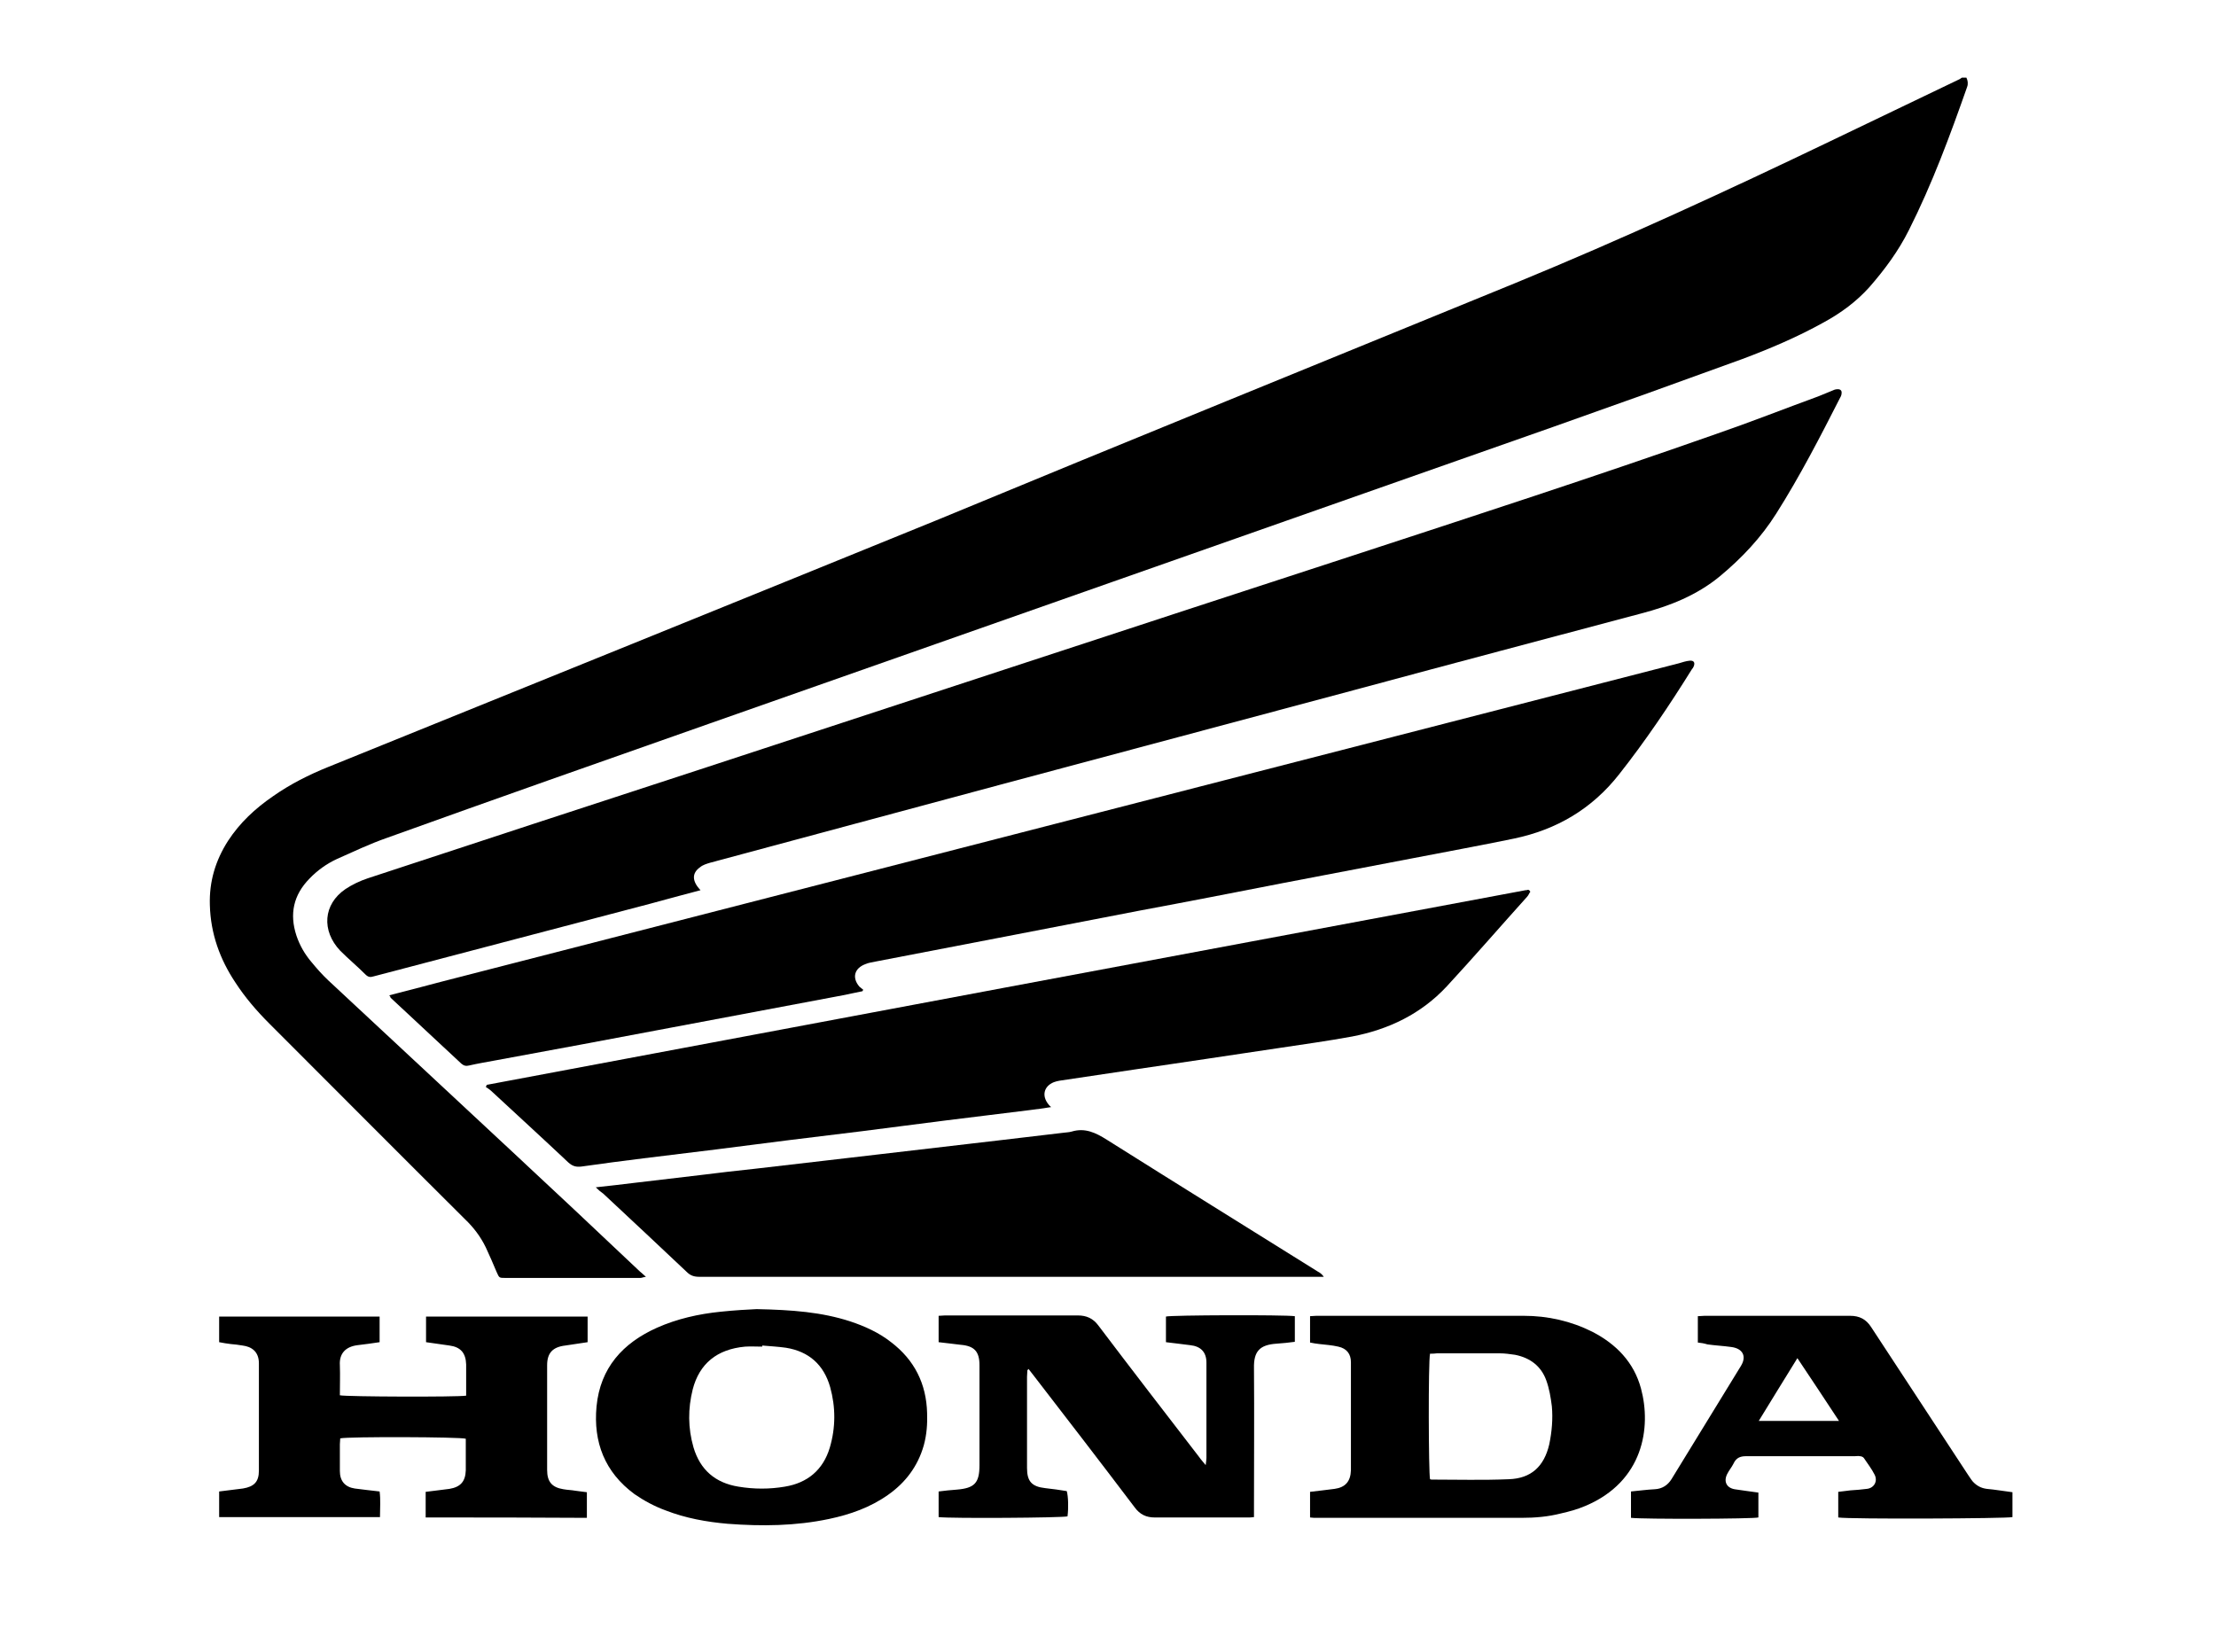 <?xml version="1.0" encoding="utf-8"?>
<!-- Generator: Adobe Illustrator 27.4.1, SVG Export Plug-In . SVG Version: 6.00 Build 0)  -->
<svg version="1.1" id="Livello_1" xmlns="http://www.w3.org/2000/svg" xmlns:xlink="http://www.w3.org/1999/xlink" x="0px" y="0px"
	 viewBox="0 0 596.6 444.9" style="enable-background:new 0 0 596.6 444.9;" xml:space="preserve">
<style type="text/css">
	.st0{fill:#FFFFFF;}
	.st1{fill:#E7382B;}
</style>
<g>
	<path d="M529.4,20.9c0.4,0.8,0.5,1.7,0.2,2.5c-4.6,13.1-9.4,26.1-15.7,38.6c-2.8,5.6-6.5,10.6-10.6,15.3c-3.5,3.9-7.7,7-12.3,9.5
		c-7,3.9-14.5,7.1-22,9.9c-17,6.2-34,12.3-51,18.3c-75.6,26.6-151.3,53.2-226.9,79.8c-29,10.2-58,20.4-86.9,30.8
		c-4.6,1.6-9,3.7-13.5,5.7c-2.8,1.3-5.3,3.1-7.4,5.3c-4.3,4.4-5.4,9.5-3.5,15.3c0.9,2.7,2.3,5.1,4.1,7.2c1.4,1.7,2.9,3.4,4.5,4.9
		c16.5,15.4,33,30.7,49.5,46.1c11.5,10.7,22.9,21.4,34.3,32.2c0.5,0.4,0.9,0.8,1.7,1.5c-0.8,0.1-1.1,0.3-1.5,0.3
		c-12.1,0-24.3,0-36.4,0c-1.6,0-1.6,0-2.3-1.6c-0.9-2.2-1.9-4.4-2.9-6.6c-1.4-2.9-3.3-5.4-5.6-7.6c-17.6-17.5-35.1-35.1-52.7-52.7
		c-3.4-3.4-6.5-7-9.1-11c-4.2-6.3-6.7-13.2-6.9-20.9c-0.2-6.3,1.5-12,4.9-17.3c3.2-4.9,7.3-8.7,12.1-12c4.7-3.3,9.7-5.8,14.9-7.9
		c54.6-22.1,109.2-44.2,163.7-66.4C304,118.6,356,97.5,408,76.2c28.7-11.8,56.9-24.8,84.8-38.2c11.6-5.6,23.2-11.1,34.8-16.7
		c0.2-0.1,0.4-0.3,0.6-0.4C528.6,20.9,529,20.9,529.4,20.9z"/>
	<path d="M188.6,239.7c-4.6,1.2-9,2.4-13.4,3.6c-23.5,6.2-46.9,12.3-70.4,18.5c-1.4,0.4-2.8,0.7-4.2,1.1c-0.9,0.3-1.5,0.2-2.2-0.5
		c-2.2-2.2-4.6-4.2-6.8-6.4c-5.1-5.4-4.6-12.5,1.4-16.6c1.8-1.2,3.9-2.2,6-2.9c29.8-9.8,59.6-19.6,89.4-29.3
		c58.6-19.2,117.2-38.5,175.8-57.6c32.7-10.7,65.3-21.3,97.7-32.7c9.3-3.2,18.4-6.8,27.7-10.2c1.3-0.5,2.6-1.1,3.9-1.6
		c0.4-0.2,0.8-0.3,1.3-0.3c0.7,0,1.1,0.4,1,1.1c0,0.4-0.2,0.9-0.4,1.2c-5.4,10.6-10.8,21.1-17.2,31.2c-4.1,6.5-9.3,12-15.2,16.9
		c-6.2,5.1-13.5,8-21.2,10c-25.2,6.7-50.5,13.4-75.7,20.2c-32.4,8.7-64.8,17.3-97.2,26c-25.9,7-51.8,13.9-77.7,20.9
		c-1,0.3-2,0.6-2.7,1.2C186.2,235.1,186.3,237.3,188.6,239.7z"/>
	<path d="M104.8,268c4.7-1.2,9.3-2.4,13.8-3.6c37.3-9.6,74.6-19.2,112-28.8c35.7-9.2,71.4-18.4,107.2-27.6
		c38.1-9.8,76.1-19.6,114.2-29.4c1-0.3,1.9-0.6,2.9-0.7c1.1-0.1,1.5,0.5,1.1,1.5c-0.1,0.3-0.3,0.6-0.5,0.8
		c-6.1,9.8-12.5,19.3-19.6,28.3c-7.3,9.3-16.8,14.9-28.3,17.3c-9.2,1.9-18.5,3.6-27.8,5.4c-11.5,2.2-23,4.4-34.5,6.6
		c-12.8,2.5-25.6,5-38.5,7.4c-12.8,2.5-25.5,4.9-38.3,7.4c-10.9,2.1-21.8,4.2-32.7,6.3c-0.9,0.2-1.9,0.3-2.8,0.7
		c-3,1.1-3.7,3.7-1.6,6.1c0.3,0.3,0.7,0.5,1,0.8c-0.1,0.1-0.1,0.3-0.2,0.4c-1.8,0.4-3.5,0.7-5.3,1.1c-15.4,2.9-30.8,5.8-46.2,8.7
		c-15.9,3-31.8,6-47.7,8.9c-2.2,0.4-4.5,0.8-6.7,1.3c-0.8,0.2-1.4,0.1-2.1-0.5c-6.4-5.9-12.7-11.9-19.1-17.8
		C105.2,268.5,105.1,268.4,104.8,268z"/>
	<path d="M412,240.1c-0.3,0.4-0.5,1-0.9,1.4c-7.2,8-14.3,16.2-21.6,24.1c-6.9,7.4-15.6,11.6-25.5,13.5c-6.5,1.2-13.1,2.1-19.7,3.1
		c-6.5,1-12.9,1.9-19.4,2.9c-6.5,1-13,1.9-19.6,2.9c-6.7,1-13.4,2-20.1,3c-0.5,0.1-1,0.2-1.5,0.4c-2.7,1.1-3.3,3.7-1.4,6
		c0.2,0.2,0.3,0.4,0.7,0.7c-2,0.3-3.9,0.6-5.7,0.8c-7.6,0.9-15.1,1.9-22.7,2.8c-7.5,1-15.1,1.9-22.6,2.9c-6.5,0.8-13.1,1.6-19.6,2.4
		c-6.5,0.8-13.1,1.7-19.6,2.5c-6.5,0.8-13.1,1.6-19.6,2.4c-5.5,0.7-11.1,1.4-16.6,2.2c-1.5,0.2-2.5-0.1-3.6-1.1
		c-6.9-6.5-13.9-12.9-20.8-19.3c-0.5-0.4-1-0.8-1.4-1c0.2-0.4,0.2-0.5,0.2-0.5c0-0.1,0.1-0.1,0.1-0.1c93.2-17.5,186.4-35,279.6-52.4
		c0.2,0,0.4,0,0.6-0.1c0.1,0,0.1,0,0.2,0c0.1,0.1,0.2,0.1,0.3,0.2C411.8,239.8,411.8,239.8,412,240.1z"/>
	<path d="M160.4,319.7c3.8-0.4,7.1-0.8,10.4-1.2c5.9-0.7,11.8-1.4,17.8-2.1c4.9-0.6,9.8-1.2,14.7-1.7c6-0.7,12.1-1.4,18.1-2.1
		c4.9-0.6,9.7-1.1,14.6-1.7c6-0.7,12-1.4,18-2.1c4.9-0.6,9.7-1.1,14.6-1.7c5.9-0.7,11.8-1.4,17.8-2.1c0.7-0.1,1.4-0.1,2.1-0.3
		c3.6-1.1,6.5,0.3,9.5,2.2c18.9,11.9,37.9,23.7,56.8,35.5c0.6,0.3,1.1,0.7,1.6,1.4c-0.6,0-1.2,0-1.8,0c-55.4,0-110.9,0-166.3,0
		c-1.4,0-2.4-0.3-3.4-1.3c-7.5-7.1-15-14.1-22.5-21.1C161.8,321,161.2,320.5,160.4,319.7z"/>
	<path d="M114.6,408.6c0-2.3,0-4.5,0-6.9c2.2-0.3,4.3-0.5,6.4-0.8c3-0.5,4.3-2,4.4-5c0-2.8,0-5.7,0-8.5c-1.5-0.5-31.5-0.6-33.8-0.1
		c0,0.5-0.1,1.1-0.1,1.6c0,2.4,0,4.8,0,7.2c0,2.7,1.4,4.3,4,4.7c2.1,0.3,4.3,0.5,6.7,0.8c0.3,2.2,0.1,4.5,0.1,6.9
		c-14.5,0-28.9,0-43.3,0c0-2.3,0-4.5,0-6.9c2.1-0.3,4.3-0.5,6.4-0.8c3-0.5,4.3-1.8,4.3-4.8c0-9.6,0-19.3,0-28.9c0-3.2-2-4.5-4.4-4.8
		c-1.1-0.2-2.1-0.3-3.2-0.4c-1-0.1-2-0.3-3.1-0.5c0-2.3,0-4.5,0-6.9c14.4,0,28.8,0,43.2,0c0,2.3,0,4.6,0,6.9c-2.1,0.3-4,0.6-5.9,0.8
		c-3.3,0.4-5,2.3-4.8,5.4c0.1,2.7,0,5.4,0,8.1c1.6,0.4,31.8,0.5,34,0.1c0-1.1,0-2.2,0-3.3c0-1.7,0-3.4,0-5.1
		c-0.1-3.1-1.5-4.7-4.5-5.1c-2.1-0.3-4.1-0.6-6.3-0.9c0-2.4,0-4.6,0-6.9c14.5,0,28.9,0,43.5,0c0,1.5,0,2.8,0,4.2c0,0.9,0,1.7,0,2.7
		c-2.1,0.3-4.1,0.6-6,0.9c-3.4,0.4-4.9,2-4.9,5.3c0,9.4,0,18.8,0,28.2c0,3.2,1.3,4.7,4.4,5.2c1.1,0.2,2.1,0.2,3.2,0.4
		c1,0.1,2,0.3,3.1,0.4c0,2.2,0,4.5,0,6.9C143.5,408.6,129.2,408.6,114.6,408.6z"/>
	<path d="M276.6,368.9c0,0.6-0.1,1.2-0.1,1.8c0,8.2,0,16.4,0,24.6c0,3.6,1.3,5,4.9,5.4c2,0.2,3.9,0.5,5.8,0.8
		c0.4,1.4,0.5,4.5,0.2,6.8c-1.3,0.4-31.4,0.6-34.7,0.2c0-2.2,0-4.5,0-6.9c1.6-0.2,3.3-0.4,4.9-0.5c4.8-0.4,6.1-1.8,6.1-6.6
		c0-9,0-17.9,0-26.9c0-3.7-1.4-5.2-5.1-5.5c-1.9-0.2-3.9-0.5-5.9-0.7c0-2.4,0-4.7,0-7.1c0.6,0,1.2-0.1,1.7-0.1c11.9,0,23.9,0,35.8,0
		c2.3,0,4.1,0.8,5.5,2.7c9,11.9,18.1,23.7,27.2,35.5c0.4,0.6,0.9,1.1,1.7,2.1c0.1-0.9,0.2-1.4,0.2-1.9c0-8.6,0-17.1,0-25.7
		c0-2.8-1.5-4.4-4.4-4.7c-2.1-0.3-4.3-0.5-6.5-0.8c0-2.4,0-4.6,0-6.9c1.3-0.4,31.8-0.5,34.7-0.1c0,2.2,0,4.5,0,6.9
		c-1.6,0.2-3.2,0.4-4.9,0.5c-4.6,0.3-6.2,2.1-6.1,6.6c0.1,12.6,0,25.1,0,37.7c0,0.8,0,1.5,0,2.4c-0.7,0.1-1.2,0.1-1.7,0.1
		c-8.3,0-16.6,0-25,0c-2.3,0-4-0.8-5.4-2.7c-9-11.9-18.1-23.7-27.2-35.5c-0.5-0.6-0.9-1.2-1.4-1.8
		C276.8,368.8,276.7,368.9,276.6,368.9z"/>
	<path d="M352.7,408.6c0-2.4,0-4.6,0-6.9c2.3-0.3,4.5-0.5,6.6-0.8c2.9-0.4,4.3-2,4.4-5c0-9.7,0-19.4,0-29.1c0-2.2-1.1-3.7-3.4-4.2
		c-1.7-0.4-3.4-0.5-5.1-0.7c-0.8-0.1-1.6-0.2-2.5-0.4c0-2.4,0-4.6,0-7.1c0.6,0,1.1-0.1,1.7-0.1c18.6,0,37.2,0,55.8,0
		c6.5,0,12.7,1.4,18.5,4.3c6.4,3.3,11.2,8.2,13.1,15.3c2.8,10.4,0.7,25-15,31.6c-2.1,0.9-4.3,1.5-6.5,2c-3.5,0.9-7,1.2-10.6,1.2
		c-18.4,0-36.8,0-55.2,0C353.9,408.7,353.4,408.7,352.7,408.6z M385,364.5c-0.5,2-0.4,32.3,0,33.8c0.1,0,0.2,0.1,0.4,0.1
		c6.9,0,13.8,0.2,20.8-0.1c6-0.2,9.5-3.4,10.9-9.4c0.7-3.4,1-6.8,0.7-10.2c-0.3-2.4-0.7-4.8-1.5-7c-1.4-3.9-4.4-6.1-8.4-6.9
		c-1.4-0.2-2.8-0.4-4.2-0.4c-5.6,0-11.2,0-16.8,0C386.2,364.5,385.7,364.5,385,364.5z"/>
	<path d="M203.7,352.5c9.6,0.2,17.5,0.8,25.2,3.3c3.9,1.3,7.7,3,11,5.6c6.3,4.8,9.5,11.2,9.7,19.1c0.1,2.9-0.1,5.8-0.9,8.7
		c-1.6,5.6-4.9,10-9.6,13.3c-4.8,3.4-10.2,5.3-15.9,6.5c-9,1.9-18.1,2-27.3,1.3c-5.7-0.5-11.3-1.5-16.7-3.6c-3-1.1-5.8-2.6-8.4-4.4
		c-8-5.9-11.1-14-10.2-23.6c1-10.4,7.1-17.1,16.3-21.2c5.4-2.4,11.2-3.7,17.1-4.3C197.8,352.8,201.5,352.6,203.7,352.5z
		 M205.2,362.3c0,0.1,0,0.2,0,0.3c-1.5,0-3.1-0.1-4.6,0c-7.6,0.7-12.3,4.6-14.1,11.5c-1.3,5.2-1.3,10.4,0.2,15.6
		c1.8,6.1,5.9,9.6,12.1,10.6c4.2,0.7,8.4,0.7,12.5,0c6.1-1,10.3-4.5,12.1-10.5c1.6-5.4,1.6-10.9,0.1-16.3c-1.7-6-5.7-9.6-11.9-10.6
		C209.5,362.6,207.4,362.5,205.2,362.3z"/>
	<path d="M457.1,361.5c0-2.5,0-4.7,0-7.1c0.7,0,1.2-0.1,1.8-0.1c13.1,0,26.2,0,39.2,0c2.5,0,4.3,0.9,5.7,3.1
		c8.6,13.2,17.3,26.3,25.9,39.5c0.5,0.7,0.9,1.4,1.4,2c1,1.1,2.2,1.8,3.8,2c2.3,0.2,4.5,0.6,6.9,0.9c0,2.3,0,4.5,0,6.7
		c-1.2,0.4-44,0.6-46.9,0.1c0-1.1,0-2.2,0-3.3c0-1.1,0-2.3,0-3.6c1.2-0.1,2.2-0.3,3.3-0.4c1.5-0.1,2.9-0.2,4.4-0.4
		c1.9-0.2,3-2,2.1-3.8c-0.8-1.6-1.9-3-2.9-4.5c-0.2-0.3-0.7-0.5-1.1-0.5c-0.4-0.1-0.9,0-1.3,0c-9.8,0-19.6,0-29.3,0
		c-1.7,0-2.7,0.5-3.4,2c-0.5,1-1.2,1.8-1.7,2.8c-1,2-0.2,3.7,2,4.1c2.1,0.3,4.1,0.6,6.4,0.9c0,2.2,0,4.5,0,6.7
		c-1.3,0.4-31,0.5-34.3,0.1c0-2.3,0-4.6,0-7.1c2.2-0.2,4.3-0.5,6.4-0.6c2-0.1,3.5-1.1,4.5-2.7c6.2-10.2,12.5-20.3,18.7-30.5
		c1.6-2.6,0.5-4.7-2.6-5.1c-2.1-0.3-4.3-0.4-6.4-0.7C458.7,361.7,458,361.6,457.1,361.5z M495.1,382.6c-3.8-5.8-7.4-11.2-11.2-16.9
		c-3.6,5.8-6.9,11.2-10.4,16.9C480.8,382.6,487.8,382.6,495.1,382.6z"/>
</g>
</svg>
